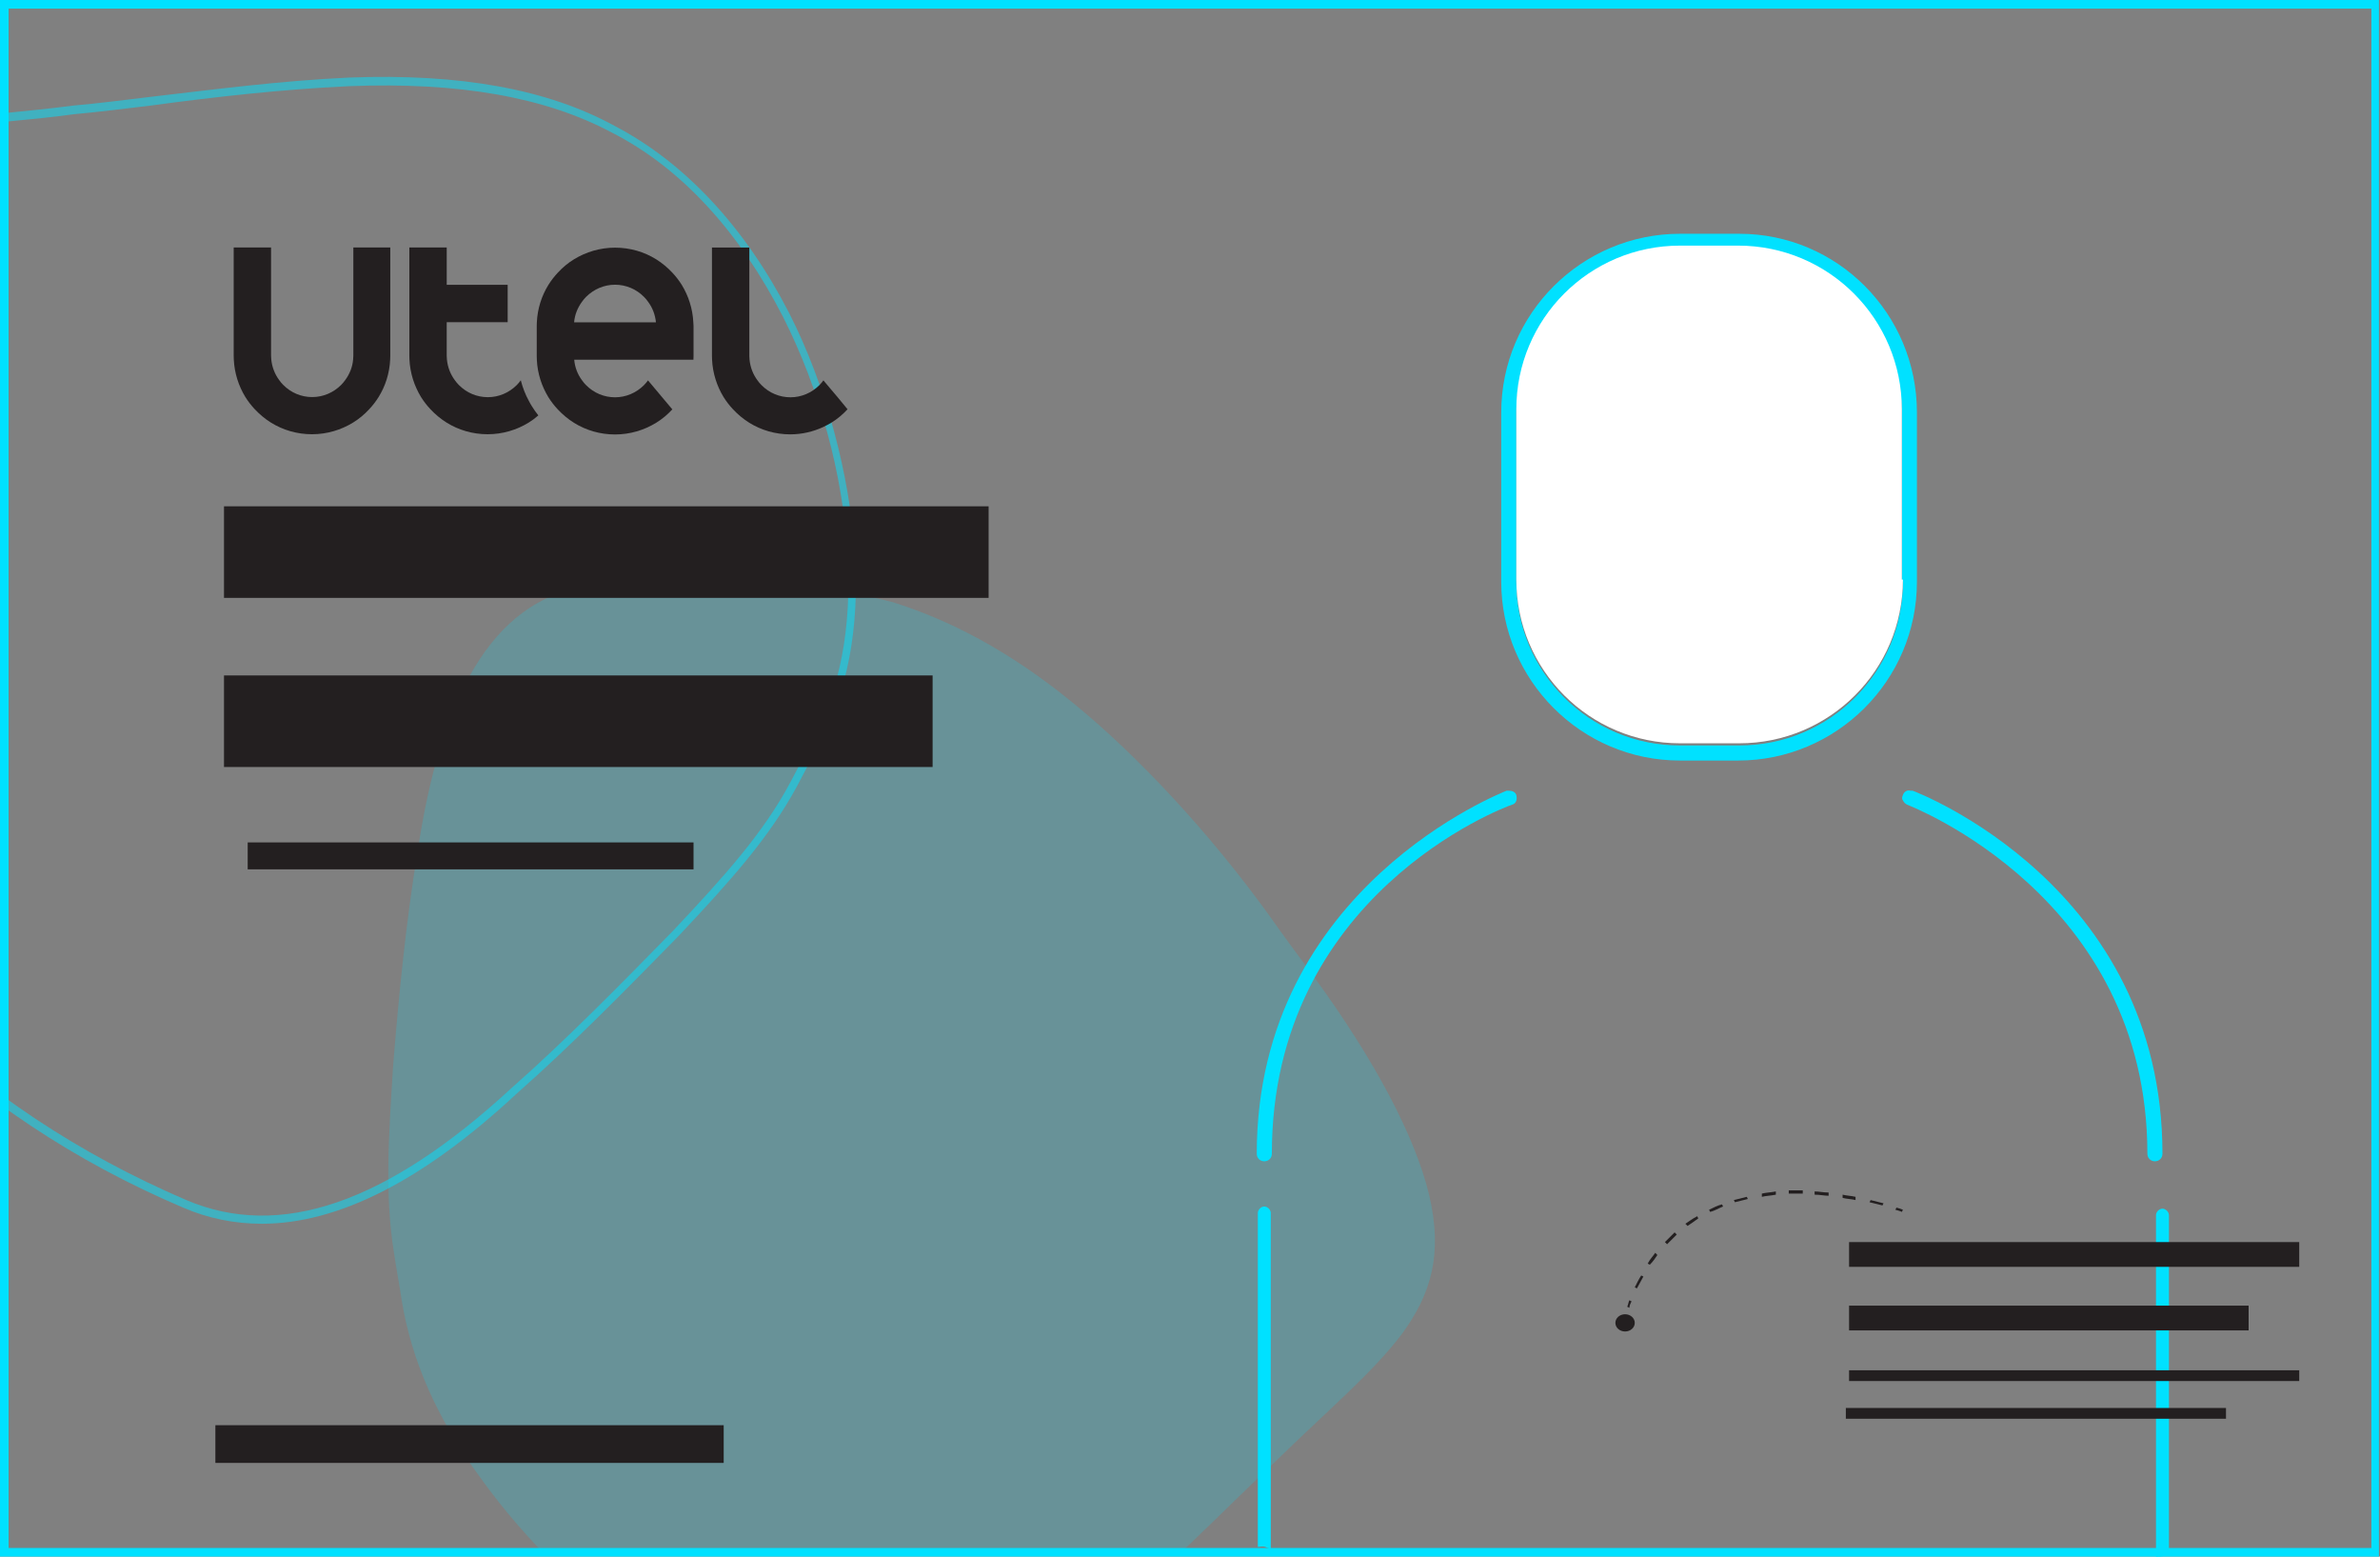 <?xml version="1.0" encoding="utf-8"?>
<!-- Generator: Adobe Illustrator 26.0.2, SVG Export Plug-In . SVG Version: 6.00 Build 0)  -->
<svg version="1.1" id="Capa_1" xmlns="http://www.w3.org/2000/svg" xmlns:xlink="http://www.w3.org/1999/xlink" x="0px" y="0px"
	 viewBox="0 0 221 144.5" style="enable-background:new 0 0 221 144.5;" xml:space="preserve">
<rect x="0" y="0" width="221" height="144.5" fill="#808080" stroke="none"/>
<style type="text/css">
	.st0{fill:#00E1FF;}
	.st1{clip-path:url(#SVGID_00000102527410821681570900000013058726957327099833_);}
	.st2{opacity:0.5;}
	.st3{opacity:0.19;}
	.st4{fill:#231F20;}
	.st5{fill:#FFFFFF;}
</style>
<g>
	<g>
		<path class="st0" d="M220.9,144.5H0V0h220.9V144.5z M0.8,143.7h219.4V0.8H0.8V143.7z"/>
	</g>
	<g>
		<g>
			<defs>
				<rect id="SVGID_1_" x="0.4" y="0.4" width="220.2" height="143.7"/>
			</defs>
			<clipPath id="SVGID_00000063623072419249074650000018245037465027990714_">
				<use xlink:href="#SVGID_1_"  style="overflow:visible;"/>
			</clipPath>
			<g style="clip-path:url(#SVGID_00000063623072419249074650000018245037465027990714_);">
				<g class="st2">
					<path class="st0" d="M24.3,113.6c-2.5,0-5-0.5-7.3-1.5l0,0C6.9,107.8-1.8,102-9.6,94.4c-4.5-4.8-7.9-10.5-10.4-17.3
						c-2.7-7.4-4.6-16.9-5.1-26.2l-0.4-7.2c-0.5-9.6,0.3-17.3,2.5-22.3c2-4.8,5.3-7.5,10.8-9c3.5-0.9,7.7-1.4,12.6-1.9
						c2-0.2,4.1-0.4,6.4-0.7c2.3-0.2,4.6-0.5,7.1-0.8c6-0.7,12.1-1.5,18.5-1.8c10.4-0.4,18.5,1.1,24.7,4.5
						c6.5,3.4,12.1,9.4,16.2,17.4c3.4,6.7,5.6,14.9,6.1,22.4c0.4,6.9-0.7,12.7-3.4,17.7L74,73c-2.6,4.8-6.2,8.8-11,13.9
						c-4.8,4.9-9.9,10.1-15,14.6C39.3,109.6,31.4,113.6,24.3,113.6z M17.3,111.4c8.7,3.7,18.6,0.3,30.2-10.4
						c5.1-4.5,10.2-9.7,15-14.6c4.8-5.1,8.4-9.1,10.9-13.8l2-3.8c2.6-4.8,3.7-10.5,3.3-17.3c-0.4-7.4-2.6-15.4-6-22.1
						c-4-7.8-9.4-13.8-15.9-17.1C50.6,9,42.6,7.6,32.4,8C26.1,8.3,19.9,9,14,9.8c-2.5,0.3-4.9,0.6-7.1,0.8c-2.2,0.3-4.3,0.5-6.4,0.7
						c-4.8,0.5-9,0.9-12.5,1.9c-5.3,1.4-8.4,4-10.3,8.6c-2.1,4.9-3,12.5-2.4,21.9l0.4,7.2c0.5,9.2,2.4,18.7,5.1,25.9
						c2.5,6.8,5.8,12.4,10.2,17.1C-1.3,101.4,7.3,107.1,17.3,111.4L17.3,111.4z"/>
				</g>
				<g class="st3">
					<path class="st0" d="M54.5,54.4L54.5,54.4c9-1.4,18.3-1.1,28.4,1.5c5.1,1.6,10.7,4.4,16.8,9.4c6,4.9,12.6,12,18.1,19.6
						c1.4,2,2.9,4,4.3,5.9c5.6,7.7,9.3,14.7,10.6,20.1c1.3,5.5,0.2,9.2-2.5,12.9c-2.7,3.6-7,7.2-11.8,11.9
						c-4.9,4.6-10.3,10.3-16.5,15.2l0,0c-6.2,5-12.7,8.4-19.7,8.8c-6.9,0.5-14.2-2.2-20.9-6.5c-6.6-4.3-12.5-10.2-16.6-15.9
						c-4.2-5.7-6.5-11.1-7.4-16.6c-0.2-1.4-0.5-2.9-0.7-4.3c-0.9-5.5-0.5-11-0.1-17.4c0.5-6.3,1.2-13.5,2.3-20.1
						C40.9,65,45.5,55.8,54.5,54.4z"/>
				</g>
			</g>
		</g>
	</g>
	<g>
		<rect x="20" y="132.3" class="st4" width="47.2" height="3.5"/>
	</g>
	<g>
		<rect x="20.8" y="47" class="st4" width="71" height="8.5"/>
	</g>
	<g>
		<rect x="20.8" y="62.7" class="st4" width="65.8" height="8.5"/>
	</g>
	<g>
		<rect x="23" y="78.2" class="st4" width="41.4" height="2.5"/>
	</g>
	<g>
		<g>
			<g>
				<path class="st0" d="M161.5,21.7H156c-9.1,0-16.6,7.4-16.6,16.6V54c0,9.1,7.4,16.6,16.6,16.6h5.4c9.1,0,16.6-7.4,16.6-16.6V38.3
					C178,29.1,170.6,21.7,161.5,21.7z M176.7,54c0,8.4-6.8,15.2-15.2,15.2H156c-8.4,0-15.2-6.8-15.2-15.2V38.3
					c0-8.4,6.8-15.2,15.2-15.2h5.4c8.4,0,15.2,6.8,15.2,15.2V54H176.7z"/>
			</g>
			<g>
				<path class="st0" d="M118.1,107.1c0-24,21.4-32.1,22.3-32.4c0.4-0.1,0.5-0.5,0.4-0.9c-0.1-0.3-0.4-0.4-0.7-0.4
					c-0.1,0-0.2,0-0.2,0c-0.2,0.1-23.2,8.9-23.2,33.7c0,0.4,0.3,0.7,0.7,0.7C117.8,107.8,118.1,107.5,118.1,107.1z"/>
			</g>
			<g>
				<path class="st0" d="M176.7,73.8c-0.1,0.2-0.1,0.4,0,0.5c0.1,0.2,0.2,0.3,0.4,0.4s22.3,8.5,22.3,32.4c0,0.4,0.3,0.7,0.7,0.7
					s0.7-0.3,0.7-0.7c0-24.9-22.9-33.6-23.2-33.7c-0.1,0-0.2,0-0.2,0C177.1,73.3,176.8,73.5,176.7,73.8z"/>
			</g>
		</g>
		<g>
			<path class="st0" d="M117.5,143.6c0.2,0.1,0.3,0.1,0.5,0.2v-31.2c0-0.3-0.3-0.6-0.6-0.6c-0.3,0-0.6,0.3-0.6,0.6v31
				C117,143.6,117.2,143.5,117.5,143.6z"/>
		</g>
		<g>
			<path class="st0" d="M200.3,144.5c0.4,0,0.7-0.1,1.1-0.1v-31.6c0-0.3-0.3-0.6-0.6-0.6s-0.6,0.3-0.6,0.6v31.8h0.1V144.5z"/>
		</g>
	</g>
	<g>
		<g>
			<rect x="171.7" y="115.3" class="st4" width="41.8" height="2.3"/>
		</g>
		<g>
			<rect x="171.4" y="130.7" class="st4" width="35.3" height="1"/>
		</g>
		<g>
			<rect x="171.7" y="121.2" class="st4" width="37.1" height="2.3"/>
		</g>
		<g>
			<rect x="171.7" y="127.2" class="st4" width="41.8" height="1"/>
		</g>
	</g>
	<g>
		<ellipse class="st4" cx="150.9" cy="122.8" rx="0.9" ry="0.8"/>
	</g>
	<g>
		<g>
			<path class="st4" d="M176.6,112.5c0,0-0.2-0.1-0.6-0.2l0.1-0.2c0.4,0.1,0.6,0.2,0.6,0.2L176.6,112.5z"/>
		</g>
		<g>
			<path class="st4" d="M174.8,111.9c-0.4-0.1-0.8-0.2-1.2-0.3l0.1-0.2c0.4,0.1,0.8,0.2,1.2,0.3L174.8,111.9z M172.3,111.4
				c-0.4-0.1-0.8-0.1-1.2-0.2v-0.3c0.4,0.1,0.8,0.1,1.2,0.2V111.4z"/>
		</g>
		<g>
			<path class="st4" d="M152,119.6l-0.2-0.1c0.2-0.4,0.4-0.8,0.6-1.1l0.2,0.1C152.4,118.9,152.2,119.2,152,119.6z M153.2,117.4
				l-0.2-0.1c0.2-0.4,0.5-0.7,0.7-1l0.2,0.2C153.7,116.8,153.5,117.1,153.2,117.4z M154.8,115.5l-0.2-0.2c0.3-0.3,0.6-0.6,0.9-0.9
				l0.2,0.2C155.4,114.9,155.1,115.2,154.8,115.5z M156.7,113.8l-0.2-0.2c0.3-0.2,0.7-0.5,1.1-0.7l0.1,0.2
				C157.3,113.4,157,113.6,156.7,113.8z M158.8,112.5l-0.1-0.2c0.4-0.2,0.8-0.4,1.2-0.5l0.1,0.2
				C159.5,112.2,159.2,112.4,158.8,112.5z M161.1,111.6l-0.1-0.2c0.4-0.1,0.8-0.2,1.2-0.3l0.1,0.2
				C161.9,111.4,161.5,111.5,161.1,111.6z M163.6,111.1v-0.3c0.4-0.1,0.8-0.1,1.3-0.2v0.3C164.4,111,164,111,163.6,111.1z
				 M169.8,111c-0.4,0-0.8-0.1-1.3-0.1v-0.3c0.4,0,0.8,0.1,1.3,0.1V111z M166.1,110.8v-0.3c0.4,0,0.9,0,1.3,0v0.3
				C166.9,110.8,166.5,110.8,166.1,110.8z"/>
		</g>
		<g>
			<path class="st4" d="M151.3,121.4l-0.2-0.1c0.1-0.2,0.1-0.4,0.2-0.6l0.2,0.1C151.4,121,151.3,121.2,151.3,121.4z"/>
		</g>
	</g>
	<g>
		<path class="st5" d="M176.7,53.8c0,8.4-6.8,15.2-15.2,15.2H156c-8.4,0-15.2-6.8-15.2-15.2V38c0-8.4,6.8-15.2,15.2-15.2h5.4
			c8.4,0,15.2,6.8,15.2,15.2v15.8H176.7z"/>
	</g>
</g>
<g>
	<path class="st4" d="M32.81,22.97v8.67l0,0v1.39l0,0l0,0c0,0.11-0.01,0.23-0.02,0.34h0.02l0,0h-0.02c-0.06,0.7-0.32,1.35-0.74,1.92
		c-0.11,0.15-0.23,0.3-0.37,0.44c-0.72,0.72-1.68,1.13-2.69,1.13l0,0l0,0c-1.01,0-1.97-0.4-2.69-1.13
		c-0.14-0.14-0.26-0.28-0.37-0.44c-0.42-0.56-0.67-1.22-0.74-1.92h-0.02l0,0h0.02c-0.01-0.11-0.02-0.22-0.02-0.34l0,0l0,0v-1.39l0,0
		v-8.67H21.7v10.07c0,0.11,0,0.23,0.01,0.34c0.06,1.26,0.45,2.45,1.07,3.47c0.25,0.4,0.55,0.79,0.87,1.13
		c0.45,0.48,0.95,0.9,1.51,1.25c1.11,0.69,2.42,1.08,3.81,1.08c1.39,0,2.7-0.4,3.81-1.08c0.56-0.34,1.07-0.77,1.51-1.25
		c0.33-0.35,0.62-0.73,0.87-1.13c0.63-1.02,1.01-2.2,1.07-3.47c0.01-0.11,0.01-0.22,0.01-0.34V22.97H32.81z"/>
	<path class="st4" d="M64.38,29.92L64.38,29.92c-0.06-1.26-0.45-2.45-1.07-3.47c-0.25-0.4-0.55-0.79-0.87-1.13
		c-0.45-0.48-0.95-0.9-1.51-1.25c-1.11-0.69-2.42-1.08-3.82-1.08l0,0l0,0c-1.39,0-2.7,0.4-3.81,1.08c-0.56,0.34-1.07,0.77-1.51,1.25
		c-0.33,0.35-0.62,0.73-0.87,1.13c-0.63,1.02-1.01,2.2-1.07,3.47l0,0l0,0c-0.01,0.11-0.01,0.22-0.01,0.34v2.79
		c0,0.11,0,0.21,0.01,0.32l0,0v0.02l0,0l0,0v0.02l0,0c0.06,1.26,0.45,2.44,1.07,3.46c0.25,0.4,0.55,0.79,0.87,1.13
		c0.45,0.48,0.95,0.9,1.51,1.25c1.11,0.69,2.42,1.08,3.81,1.08l0,0c1.39,0,2.7-0.4,3.81-1.08c0.56-0.34,1.07-0.77,1.51-1.25
		l-0.95-1.13l-0.56-0.67l-0.75-0.89c-0.11,0.15-0.23,0.3-0.37,0.44c-0.72,0.72-1.68,1.13-2.69,1.13l0,0l0,0l0,0
		c-1.01,0-1.97-0.4-2.69-1.13c-0.14-0.14-0.26-0.28-0.37-0.44c-0.42-0.56-0.67-1.22-0.73-1.92l0,0h11.07
		c0.01-0.11,0.01-0.22,0.01-0.34v-2.79C64.39,30.14,64.39,30.03,64.38,29.92z M57.11,31.66L57.11,31.66L57.11,31.66L57.11,31.66z
		 M58.05,29.92L58.05,29.92h-4.74l0,0c0.06-0.7,0.32-1.35,0.74-1.92c0.11-0.15,0.23-0.3,0.37-0.44c0.72-0.72,1.68-1.13,2.69-1.13
		l0,0c1.01,0,1.97,0.4,2.69,1.13c0.14,0.14,0.26,0.28,0.37,0.44c0.42,0.56,0.67,1.22,0.74,1.92H58.05z"/>
	<path class="st4" d="M77.77,36.86l-0.56-0.66l-0.75-0.89c-0.11,0.15-0.23,0.3-0.37,0.44c-0.72,0.72-1.68,1.13-2.69,1.13l0,0l0,0
		l0,0c-1.01,0-1.97-0.4-2.69-1.13c-0.14-0.14-0.26-0.28-0.37-0.44c-0.42-0.56-0.67-1.22-0.74-1.92h-0.02l0,0h0.02
		c-0.01-0.11-0.02-0.22-0.02-0.34l0,0l0,0v-2.79l0,0v-7.28h-3.47v10.07c0,0.11,0,0.23,0.01,0.34c0.06,1.26,0.45,2.45,1.07,3.47
		c0.25,0.4,0.55,0.79,0.87,1.13c0.45,0.48,0.95,0.9,1.51,1.25c1.11,0.69,2.42,1.08,3.81,1.08l0,0c1.09,0,2.13-0.25,3.06-0.68
		c0.26-0.12,0.51-0.26,0.75-0.4c0.56-0.34,1.07-0.77,1.51-1.25L77.77,36.86z"/>
	<path class="st4" d="M49.39,37.71c-0.1-0.16-0.2-0.33-0.28-0.49c-0.33-0.6-0.58-1.25-0.75-1.92l0,0c-0.11,0.15-0.23,0.3-0.37,0.44
		c-0.72,0.72-1.68,1.13-2.69,1.13l0,0l0,0l0,0c-1.01,0-1.97-0.4-2.69-1.13c-0.14-0.14-0.26-0.28-0.37-0.44
		c-0.42-0.56-0.67-1.22-0.74-1.92c-0.01-0.11-0.02-0.22-0.02-0.34l0,0v-1.39l0,0v-1.74h3.76l0,0h1.9v-3.47h-1.85l0,0h-3.81v-3.47
		h-3.47v10.07c0,0.11,0,0.23,0.01,0.34c0.06,1.26,0.45,2.45,1.07,3.47c0.25,0.4,0.55,0.79,0.87,1.13c0.45,0.48,0.95,0.9,1.51,1.25
		c1.11,0.69,2.42,1.08,3.81,1.08l0,0c1.39,0,2.7-0.4,3.81-1.08c0.32-0.2,0.62-0.42,0.9-0.67C49.78,38.3,49.57,38.01,49.39,37.71z"/>
</g>
</svg>
